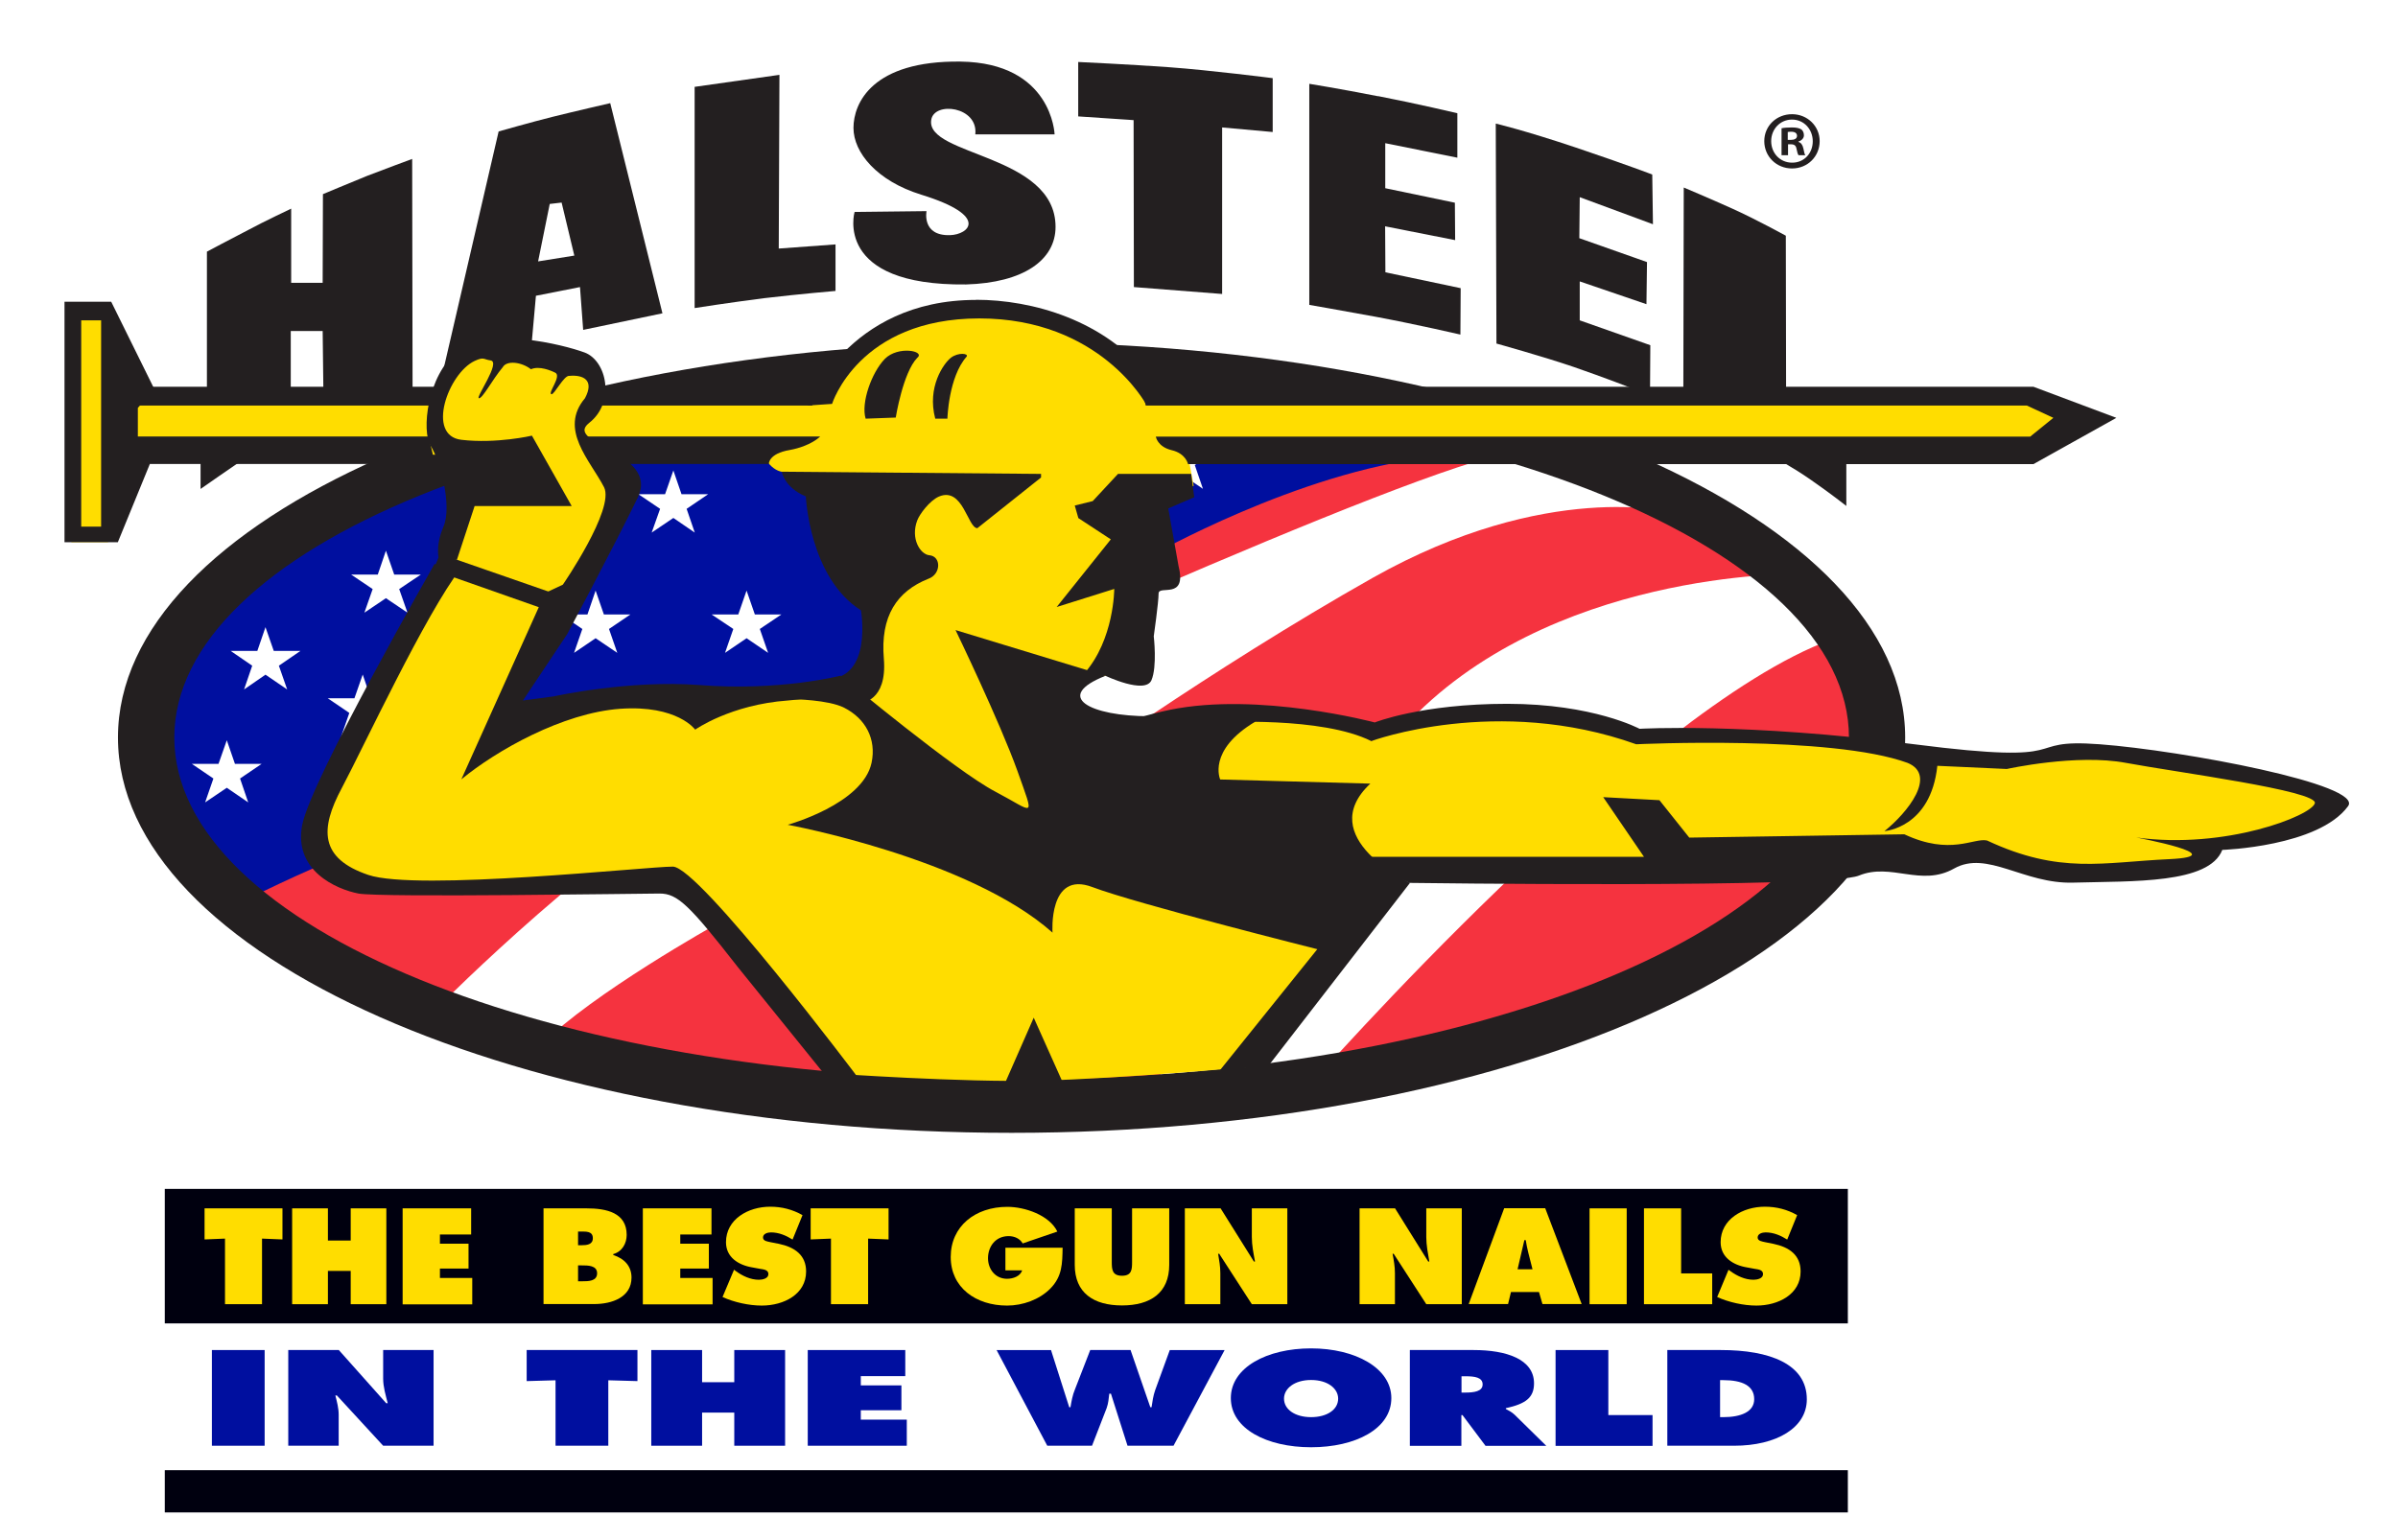 <?xml version="1.0" encoding="UTF-8"?><svg id="a" xmlns="http://www.w3.org/2000/svg" xmlns:xlink="http://www.w3.org/1999/xlink" viewBox="0 0 173.61 111.55"><defs><style>.d{fill:none;}.e{fill:#f5333f;}.f{fill:#00000f;}.g{fill:#000f9f;}.h{fill:#fff;}.i{fill:#fd0;}.j{fill:#231f20;}.k{clip-path:url(#c);}.l{clip-path:url(#b);}</style><clipPath id="b"><rect class="d" x="-1972.03" y="-1075.72" width="537.64" height="999.66"/></clipPath><clipPath id="c"><rect class="d" x="-1406.09" y="-1075.72" width="484.64" height="999.66"/></clipPath></defs><g class="l"><image transform="translate(-1982.96 -1155.18) scale(.6)" xlink:href="../untitled_1.194.1-2.html"/></g><g class="k"><image transform="translate(-2083.46 -1165.73) scale(.6)" xlink:href="../untitled_1.299.1%20(1)-2.html"/></g><g><g><path class="j" d="M14.99,18.22s1.88-1,2.97-1.56c1.09-.59,3.12-1.55,3.12-1.55v5.37h2.28l.02-6.42s2.2-.92,3.19-1.32c1-.39,3.27-1.23,3.27-1.23l.03,17.25-6.46-.58-.05-4.21h-2.31v4.29h-6.07v-10.05Z"/><path class="j" d="M31.91,27.6l4.19-18.08s2.31-.66,3.87-1.05c1.56-.39,4.21-1,4.21-1l3.78,15.22-5.74,1.2-.23-3.1-3.19,.63-.33,3.68-1.74-.27s-3.54,1.27-4.81,2.76Zm7.05-8.67l2.62-.42-.92-3.84-.86,.1-.84,4.15Z"/><path class="j" d="M50.29,6.3V22.31s2.54-.4,5.07-.72c2.53-.3,5.13-.52,5.13-.52v-3.37l-4.11,.3,.05-12.58-6.14,.87Z"/><path class="j" d="M76.35,9.72s-.18-5.17-6.81-5.26c-6.39-.08-7.75,3.01-7.75,4.8s1.7,3.85,4.91,4.84c4.99,1.54,3.43,2.89,2.08,2.93-2.07,.06-1.7-1.74-1.7-1.74l-5.21,.06s-1.56,5.36,8.07,5.25c4.16-.12,6.48-1.77,6.48-4.17,0-5.28-9.42-5.13-9-7.75,.21-1.36,3.41-.97,3.19,1.05h5.75Z"/><path class="j" d="M78.08,4.49s3.68,.17,6.59,.38c2.91,.21,7.47,.79,7.47,.79v3.9l-3.66-.33v12.06l-6.39-.5-.02-12.09-4.01-.27v-3.94Z"/><path class="j" d="M99.77,6.97c-2.85-.56-4.98-.9-4.98-.9V22.08s1.97,.34,4.86,.87c3.03,.57,6.08,1.28,6.08,1.28l.02-3.36-5.45-1.15-.02-3.33,5.07,1-.02-2.71-5.04-1.05v-3.26l5.22,1.05v-3.22s-2.86-.68-5.74-1.24Z"/><path class="j" d="M114.07,10.68c-3.76-1.26-5.78-1.73-5.78-1.73l.05,15.93s3.42,.95,5.61,1.7c2.17,.75,4.31,1.58,4.31,1.58l1.2,.04,.02-3.2-5.11-1.8v-2.82l4.83,1.65,.04-3.05-4.9-1.73,.03-2.97,5.3,1.96-.05-3.6s-1.76-.68-5.55-1.96Z"/><path class="j" d="M125.42,15.11c-1.64-.74-3.52-1.53-3.52-1.53l-.03,14.81,7.44,.08-.02-11.4s-2.22-1.22-3.85-1.95Z"/><path class="j" d="M128.49,33.15s1.27,.66,2.64,1.62c1.4,.97,2.54,1.87,2.54,1.87v-3.17l-5.17-.32Z"/><path class="j" d="M14.52,33.28v2.13s.59-.41,1.38-.96c.79-.55,2.15-1.48,2.15-1.48l-3.53,.31Z"/><path class="e" d="M15.85,65.6s20.52,16.89,65.5,14.25c44.98-2.63,54.26-20.33,53.7-27.97-.57-7.66-14.06-19.28-35.14-20.07-21.08-.79-84.06,33.79-84.06,33.79Z"/><path class="g" d="M16.98,65.6s12.37-6.6,23.62-8.45c11.24-1.85,42.73-16.9,42.73-16.9,0,0,10.67-6.07,20.23-7.12l-70.26-.53s-22.84,7.15-23.23,20.47c-.11,6.98,6.92,12.53,6.92,12.53Z"/><polygon class="h" points="16.42 53.61 17.01 55.32 18.94 55.32 17.38 56.38 17.97 58.11 16.42 57.05 14.85 58.11 15.45 56.38 13.89 55.32 15.82 55.32 16.42 53.61"/><polygon class="h" points="19.22 45.42 19.82 47.14 21.75 47.14 20.19 48.21 20.79 49.93 19.22 48.86 17.67 49.93 18.26 48.21 16.7 47.14 18.63 47.14 19.22 45.42"/><polygon class="h" points="27.94 39.88 28.54 41.61 30.47 41.61 28.9 42.66 29.5 44.37 27.94 43.32 26.38 44.37 26.98 42.66 25.42 41.61 27.35 41.61 27.94 39.88"/><polygon class="h" points="26.26 48.85 26.85 50.57 28.78 50.57 27.22 51.63 27.81 53.36 26.26 52.29 24.69 53.36 25.29 51.63 23.73 50.57 25.66 50.57 26.26 48.85"/><polygon class="h" points="43.12 42.77 43.72 44.5 45.64 44.5 44.09 45.55 44.69 47.28 43.12 46.22 41.56 47.28 42.16 45.55 40.61 44.5 42.53 44.5 43.12 42.77"/><polygon class="h" points="48.75 34.07 49.34 35.79 51.27 35.79 49.71 36.85 50.3 38.57 48.75 37.51 47.18 38.57 47.79 36.85 46.22 35.79 48.15 35.79 48.75 34.07"/><polygon class="h" points="54.05 42.77 54.65 44.5 56.57 44.5 55.01 45.55 55.61 47.28 54.05 46.22 52.49 47.28 53.09 45.55 51.52 44.5 53.45 44.5 54.05 42.77"/><polygon class="h" points="85.54 30.9 86.13 32.62 88.05 32.62 86.5 33.68 87.09 35.4 85.54 34.35 83.97 35.4 84.57 33.68 83.01 32.62 84.94 32.62 85.54 30.9"/><path class="h" d="M31.92,72.73s12.09-12.14,19.96-15.83c7.87-3.7,45.26-20.86,55.95-23.76,0,0,8.99,1.05,13.21,3.96,0,0-9-2.38-21.65,4.74-11.79,6.65-23.06,14.79-23.06,14.79l-24.46,10.3s-8.99,5.01-12.66,8.71l-7.31-2.9Z"/><path class="h" d="M94.89,78.53s23.89-27.18,37.67-32.2l-2.53-4.76s-17.99-.27-28.4,11.09c-10.4,11.35-17.99,25.87-17.99,25.87h11.24Z"/><path class="j" d="M137.93,53.41c0,15.8-28.96,28.63-64.69,28.63S8.54,69.21,8.54,53.41s28.97-28.62,64.7-28.62,64.69,12.82,64.69,28.62ZM73.24,28.63c-33.48,0-60.62,11.09-60.62,24.78s27.14,24.78,60.62,24.78,60.62-11.09,60.62-24.78-27.14-24.78-60.62-24.78Z"/><path class="i" d="M7.57,22.52l2.9,6.34H31.44c1.19-2.04,1.68-3.84,6.74-3.4,5.06,.46,5.78,3.85,5.78,3.85l15.91-.68s2.89-6.12,10.85-6.12,13.01,6.12,13.01,6.12l12.78-.23,50.36,.45,3.86,1.36-4.1,2.72-60.64-.06,.43,2.32-2.93,.91-3.44,12.84c-4.17,.18-4.51,4.36,5.85,3,10.36-1.37,13.4,1.72,13.4,1.72,0,0,1.78-1.72,9.25-1.96,7.47-.22,9.93,2.19,9.93,2.19,6.06-1.44,17.31,.31,17.31,.31,0,0,9.4,1.58,12.78,.67,3.37-.9,7.22,0,13.73,1.35,6.5,1.36,6.99,1.59,6.02,2.72-.97,1.13-8.43,2.49-8.43,2.49-.48,1.14-1.93,1.58-6.51,1.81-4.57,.23-10.37-1.81-10.37-1.81l-2.17,.9-2.64-.44-6.27,.44-30.84,.45-10.76,14.5s-9.03,.82-15.02,.98c-5.66,.14-14.92-.51-14.92-.51,0,0-1.23-1.15-5.32-6.58-4.1-5.44-6.75-7.25-6.75-7.25,0,0-16.39,.46-19.76,.46s-6.27-1.36-6.02-4.3c.24-2.95,10.12-18.78,10.12-18.78-.96-.68,.49-3.62,.49-3.62l.24-4.75H9.5l-1.68,6.34h-2.65V22.98l2.41-.46Zm36.63,10.64s2.65,1.14-.72,6.56c-3.38,5.43-7.95,13.58-7.95,13.58,0,0,8.19-4.3,14.69-2.49,0,0,8.92-1.36,10.37-.69,1.45,.69,3.13-3.84,2.9-6.55-.25-2.72-4.82-8.82-4.82-8.82,0,0-.15-.26-1.75-.55-1.2,0-1.54-1.22-2.13-1.66l-10.57,.62Z"/><path class="j" d="M31.46,40.84s-8.94,15.61-9.58,18.9c-.64,3.31,2.47,4.66,4.07,4.97,1.59,.3,20.52,0,21.81,0s2.15,.83,5.66,5.33l6.48,8.02h2.23s-11.51-15.3-13.42-15.3-18.53,1.8-22.05,.6c-3.51-1.19-3.52-3.3-1.91-6.3,1.59-3,6.06-12.6,8.62-15.91l-1.92-.3Z"/><path class="j" d="M31.79,40.53s-.32-.9,.32-2.4c.64-1.5-.25-4.78-.93-5.84-.67-1.06-.28-5.07,1.96-6.87,2.24-1.8,7.59-.48,9.19,.11,1.6,.6,2.24,3.6,.32,5.1-1.91,1.51,5.12,2.11,3.52,5.41-1.6,3.3-5.11,9.89-5.11,9.89l-3.2,4.8,2.24-.3s5.44-1.21,10.54-.82c5.83,.46,10.23-.68,10.23-.68,0,0,.32,1.5-3.83,1.8-4.16,.3-6.71,2.11-6.71,2.11,0,0-1.28-1.8-5.43-1.51-4.16,.3-8.95,3.01-11.5,5.11l6.07-13.5,1.28-.6s3.78-5.49,2.98-7.06c-1.01-1.95-3.29-4.18-1.38-6.44,.7-1.31-.11-1.71-1.13-1.62-.39-.06-1.1,1.39-1.3,1.33-.29-.08,.79-1.34,.26-1.57-.27-.13-1.13-.51-1.74-.24-.7-.54-1.76-.65-2.04-.15-.77,.92-1.47,2.29-1.73,2.25-.26-.04,1.63-2.64,.84-2.74-.52-.07-.46-.28-1.15,.04-1.92,.91-3.52,5.41-.96,5.71,2.55,.3,5.11-.3,5.11-.3l2.88,5.1h-7.03l-1.28,3.89h-1.28Z"/><path class="j" d="M57.44,50.64s2.52,.03,3.67,.61c1.56,.79,2.35,2.28,1.99,3.99-.64,3-6.07,4.49-6.07,4.49,0,0,13.1,2.41,19.17,7.81,0,0-.32-4.51,2.88-3.3,3.19,1.21,16.29,4.5,16.29,4.5l-7.1,8.83,3.59-.42,10.22-13.21s-7.03-3.3-2.87-7.19l-10.87-.3s-.96-2.11,2.56-4.2c0,0-2.8-1.67-7.67-.38-4.31,0-7.02-1.42-3.19-2.93l-10.86-3.31s3.19,6.61,4.48,10.2c1.27,3.6,1.27,3.01-1.6,1.5-2.88-1.5-10.94-8.21-10.94-8.21l-3.67,1.51Z"/><polygon class="j" points="72.79 78.37 74.84 73.7 76.93 78.37 72.79 78.37"/><path class="j" d="M102.08,63.94s30.24,.41,32.5-.53c2.34-.96,4.5,.84,6.89-.51,2.4-1.35,5.04,1.13,8.63,1.02,4.32-.12,9.83,.1,10.79-2.37,0,0,6.95-.23,9.1-3.16,1.2-1.57-11.98-4.04-17.97-4.49-5.99-.45-1.19,1.57-13.43,0-12.22-1.58-19.89-1.12-19.89-1.12,0,0-3.35-1.81-9.58-1.81s-9.59,1.35-9.59,1.35c0,0-8.39-2.24-14.86-.91-6.47,1.36-8.62,4.27-1.68,2.71l5.27-1.8s7.43-.45,11.02,1.35c0,0,9.11-3.37,19.18,.23,0,0,14.14-.67,19.65,1.35,2.15,.89,0,3.6-1.68,4.94,0,0,3.35-.22,3.83-4.73l5.03,.23s5.04-1.12,8.64-.44c3.59,.67,13.9,2.02,13.66,2.92-.24,.9-6.47,3.37-12.94,2.48,0,0,7.19,1.34,2.4,1.57-4.8,.22-7.92,1.12-13.19-1.35-.96-.22-2.64,1.12-5.99-.45l-15.57,.24-2.16-2.71-4.07-.22,2.95,4.32h-21.4l4.46,1.9Z"/><polyline class="j" points="31.85 40.11 40.77 43.21 39.91 44.29 31.38 41.29"/><path class="j" d="M86.25,34.32h-5.31l-1.83,1.97-1.3,.32,.26,.91,2.35,1.54-3.92,4.9,4.17-1.31s0,3.67-2.17,6.12l1.53,.17s2.86,1.36,3.33,.33c.43-.99,.17-3.19,.17-3.19,0,0,.35-2.46,.35-3.1s2.06,.49,1.45-1.96l-.75-4.2,1.88-.81-.22-1.69Z"/><path class="j" d="M75.37,34.32l-18.77-.16s.17,1.14,1.74,1.79c0,0,.25,5.88,3.99,8.25,0,0,.87,4.9-2.44,4.98l2.44,1.72s1.91-.08,1.66-3.18c-.27-3.1,.95-4.9,3.21-5.8,.95-.33,.95-1.64,.08-1.71-.65-.06-1.38-1.2-.87-2.53,.17-.45,.9-1.43,1.57-1.72,1.74-.73,2.08,2.29,2.78,2.29l4.61-3.67"/><path class="j" d="M67.72,30.32h.87s.08-3.02,1.39-4.49c.17-.24-.61-.33-1.14,.08-.52,.41-1.74,2.12-1.13,4.41Z"/><path class="j" d="M64.85,30.24s.52-3.26,1.56-4.33c.61-.49-1.39-.89-2.35,.08-.96,.99-1.74,3.19-1.39,4.33l2.17-.08Z"/><path class="j" d="M57.17,32.59c-1.54,.26-1.51,1.01-1.51,1.01h-12.21l-1.68-1.99h17.61s-.67,.7-2.21,.98Z"/><path class="j" d="M82.63,28.01h64.59l6,2.25-6,3.35h-61.21s-.15-.77-1.19-1.01c-1.03-.25-1.14-.98-1.14-.98h63.3l1.68-1.36-1.92-.89h-63.79l-.32-1.36Z"/><polygon class="j" points="58.79 29.37 42.35 29.37 43.21 28.01 59.63 28.01 58.79 29.37"/><polyline class="j" points="31.03 31.61 9.21 31.61 10.41 33.6 31.5 33.6"/><polygon class="j" points="31.46 29.37 9.9 29.37 10.14 28.01 31.7 28.01 31.46 29.37"/><path class="j" d="M70.65,21.71c4.07,0,9.35,1.46,12.58,5.62l.49,.67-.76,1.26s-3.32-6.2-12.06-6.2-10.66,6.19-10.66,6.19l-1.76,.12s2.83-7.65,12.18-7.65Z"/><path class="j" d="M9.98,29.54v2.71l.87,1.35-2.32,5.67h-3.86V21.85h3.38l3.13,6.34-1.2,1.35Zm-2.66-6.34h-1.44v14.94h1.44v-14.94Z"/><g><path class="g" d="M15.34,97.77h3.82v6.93h-3.82v-6.93Z"/><g><path class="g" d="M20.87,97.77h3.66l3.43,3.85h.11c-.15-.59-.33-1.18-.33-1.78v-2.07h3.65v6.93h-3.65l-3.35-3.64h-.11c.12,.48,.24,.92,.24,1.39v2.25h-3.65v-6.93Z"/><path class="g" d="M38.13,97.77h8.02v2.25l-2.11-.06v4.74h-3.82v-4.74l-2.09,.06v-2.25Z"/><path class="g" d="M47.15,97.77h3.68v2.33h2.33v-2.33h3.68v6.93h-3.68v-2.4h-2.33v2.4h-3.68v-6.93Z"/><path class="g" d="M58.49,97.77h7.05v1.89h-3.22v.67h2.94v1.8h-2.94v.68h3.33v1.89h-7.17v-6.93Z"/><path class="g" d="M76.09,97.77l1.32,4.14h.09c.07-.42,.15-.88,.32-1.28l1.11-2.86h2.92l1.43,4.14h.09c.06-.4,.12-.83,.26-1.23l1.06-2.91h3.97l-3.7,6.93h-3.33l-1.2-3.77h-.12c-.04,.35-.07,.71-.19,1.04l-1.06,2.73h-3.24l-3.67-6.93h3.96Z"/><path class="g" d="M100.73,101.25c0,2.23-2.6,3.56-5.81,3.56s-5.81-1.34-5.81-3.56,2.62-3.6,5.81-3.6,5.81,1.42,5.81,3.6Zm-7.77,.04c0,.79,.81,1.34,1.96,1.34s1.96-.54,1.96-1.34c0-.73-.75-1.35-1.96-1.35s-1.96,.62-1.96,1.35Z"/><path class="g" d="M102.08,97.77h4.61c2.36,0,4.37,.66,4.37,2.41,0,1.05-.62,1.49-2.04,1.8v.06c.19,.1,.43,.22,.64,.42l2.29,2.25h-4.4l-1.67-2.23h-.08v2.23h-3.73v-6.93Zm3.73,3.08h.28c.62,0,1.25-.08,1.25-.59s-.57-.59-1.23-.59h-.3v1.18Z"/><path class="g" d="M112.62,97.77h3.82v4.71h3.2v2.23h-7.02v-6.93Z"/><path class="g" d="M120.71,97.77h3.88c3.53,0,6.22,1.01,6.22,3.57,0,2.06-2.19,3.36-5.27,3.36h-4.83v-6.93Zm3.82,4.86h.23c1.27,0,2.24-.38,2.24-1.3,0-.97-.85-1.38-2.24-1.38h-.23v2.69Z"/></g></g><rect class="f" x="11.93" y="106.47" width="121.85" height="3.06"/><rect class="f" x="11.93" y="86.1" width="121.85" height="9.74"/><g><path class="i" d="M14.8,87.51h5.65v2.25l-1.48-.06v4.75h-2.68v-4.75l-1.48,.06v-2.25Z"/><path class="i" d="M21.15,87.51h2.59v2.33h1.65v-2.33h2.58v6.94h-2.58v-2.41h-1.65v2.41h-2.59v-6.94Z"/><path class="i" d="M29.14,87.51h4.97v1.89h-2.26v.67h2.07v1.8h-2.07v.68h2.34v1.91h-5.04v-6.94Z"/><path class="i" d="M39.35,87.51h3.13c1.42,0,2.89,.31,2.89,1.92,0,.61-.32,1.21-.97,1.39v.07c.81,.26,1.32,.81,1.32,1.63,0,1.43-1.41,1.92-2.71,1.92h-3.66v-6.94Zm2.74,2.67c.39,0,.83-.04,.83-.51,0-.52-.5-.48-.89-.48h-.18v.99h.24Zm-.24,2.61h.3c.44,0,1.08,0,1.08-.58s-.69-.57-1.12-.57h-.26v1.15Z"/><path class="i" d="M46.54,87.51h4.97v1.89h-2.26v.67h2.07v1.8h-2.07v.68h2.34v1.91h-5.05v-6.94Z"/><path class="i" d="M53.14,91.95l.13,.1c.48,.35,1.06,.63,1.67,.63,.27,0,.69-.09,.69-.41s-.36-.34-.6-.38l-.54-.1c-1.05-.17-1.93-.75-1.93-1.83,0-1.65,1.59-2.57,3.2-2.57,.84,0,1.62,.2,2.34,.61l-.72,1.77c-.46-.29-.99-.52-1.56-.52-.24,0-.58,.09-.58,.37,0,.26,.33,.29,.55,.34l.61,.12c1.13,.24,1.96,.81,1.96,2,0,1.65-1.61,2.47-3.21,2.47-.93,0-2.01-.24-2.84-.62l.83-1.97Z"/><path class="i" d="M58.69,87.51h5.64v2.25l-1.48-.06v4.75h-2.69v-4.75l-1.47,.06v-2.25Z"/><path class="i" d="M76.93,90.35c-.02,1.15-.02,2.09-.89,2.97-.79,.8-1.99,1.23-3.13,1.23-2.26,0-4.08-1.3-4.08-3.52s1.77-3.63,4.1-3.63c1.27,0,3.04,.6,3.62,1.79l-2.51,.86c-.2-.35-.59-.53-1.02-.53-.96,0-1.49,.77-1.49,1.6,0,.77,.51,1.49,1.38,1.49,.43,0,.96-.18,1.09-.61h-1.21v-1.64h4.15Z"/><path class="i" d="M84.65,87.51v4.09c0,2.03-1.36,2.94-3.42,2.94s-3.42-.91-3.42-2.94v-4.09h2.68v3.86c0,.55,.02,1.02,.74,1.02s.73-.47,.73-1.02v-3.86h2.69Z"/><path class="i" d="M85.79,87.51h2.58l2.41,3.85h.08c-.11-.59-.23-1.18-.23-1.77v-2.08h2.57v6.94h-2.57l-2.36-3.65h-.08c.08,.48,.16,.93,.16,1.4v2.25h-2.57v-6.94Z"/><path class="i" d="M98.42,87.51h2.58l2.4,3.85h.08c-.1-.59-.22-1.18-.22-1.77v-2.08h2.57v6.94h-2.57l-2.36-3.65h-.08c.09,.48,.17,.93,.17,1.4v2.25h-2.56v-6.94Z"/><path class="i" d="M109.18,94.44h-2.85l2.57-6.94h2.97l2.64,6.94h-2.84l-.25-.87h-2.03l-.21,.87Zm1.77-2.52l-.31-1.22c-.08-.3-.13-.6-.18-.89h-.1l-.49,2.11h1.08Z"/><path class="i" d="M115.08,87.51h2.69v6.94h-2.69v-6.94Z"/><path class="i" d="M119.02,87.51h2.69v4.71h2.25v2.23h-4.94v-6.94Z"/><path class="i" d="M125.13,91.95l.14,.1c.48,.35,1.06,.63,1.68,.63,.27,0,.69-.09,.69-.41s-.36-.34-.6-.38l-.54-.1c-1.05-.17-1.93-.75-1.93-1.83,0-1.65,1.59-2.57,3.2-2.57,.85,0,1.62,.2,2.34,.61l-.72,1.77c-.46-.29-.98-.52-1.56-.52-.24,0-.58,.09-.58,.37,0,.26,.34,.29,.55,.34l.6,.12c1.14,.24,1.96,.81,1.96,2,0,1.65-1.61,2.47-3.2,2.47-.93,0-2.01-.24-2.84-.62l.82-1.97Z"/></g></g><path class="j" d="M131.74,10.22c0,1.11-.87,1.98-2,1.98s-2.01-.87-2.01-1.98,.89-1.95,2.01-1.95,2,.87,2,1.95Zm-3.51,0c0,.87,.64,1.56,1.52,1.56s1.49-.69,1.49-1.55-.63-1.57-1.5-1.57-1.51,.7-1.51,1.56Zm1.2,1.02h-.45v-1.95c.18-.04,.43-.06,.75-.06,.37,0,.54,.06,.68,.14,.11,.08,.19,.24,.19,.43,0,.21-.17,.38-.4,.45v.02c.19,.07,.3,.21,.36,.48,.06,.3,.09,.42,.14,.49h-.49c-.06-.07-.1-.25-.15-.48-.04-.21-.15-.31-.4-.31h-.21v.79Zm.01-1.11h.21c.25,0,.45-.08,.45-.29,0-.18-.13-.3-.42-.3-.12,0-.2,.01-.25,.02v.56Z"/></g></svg>